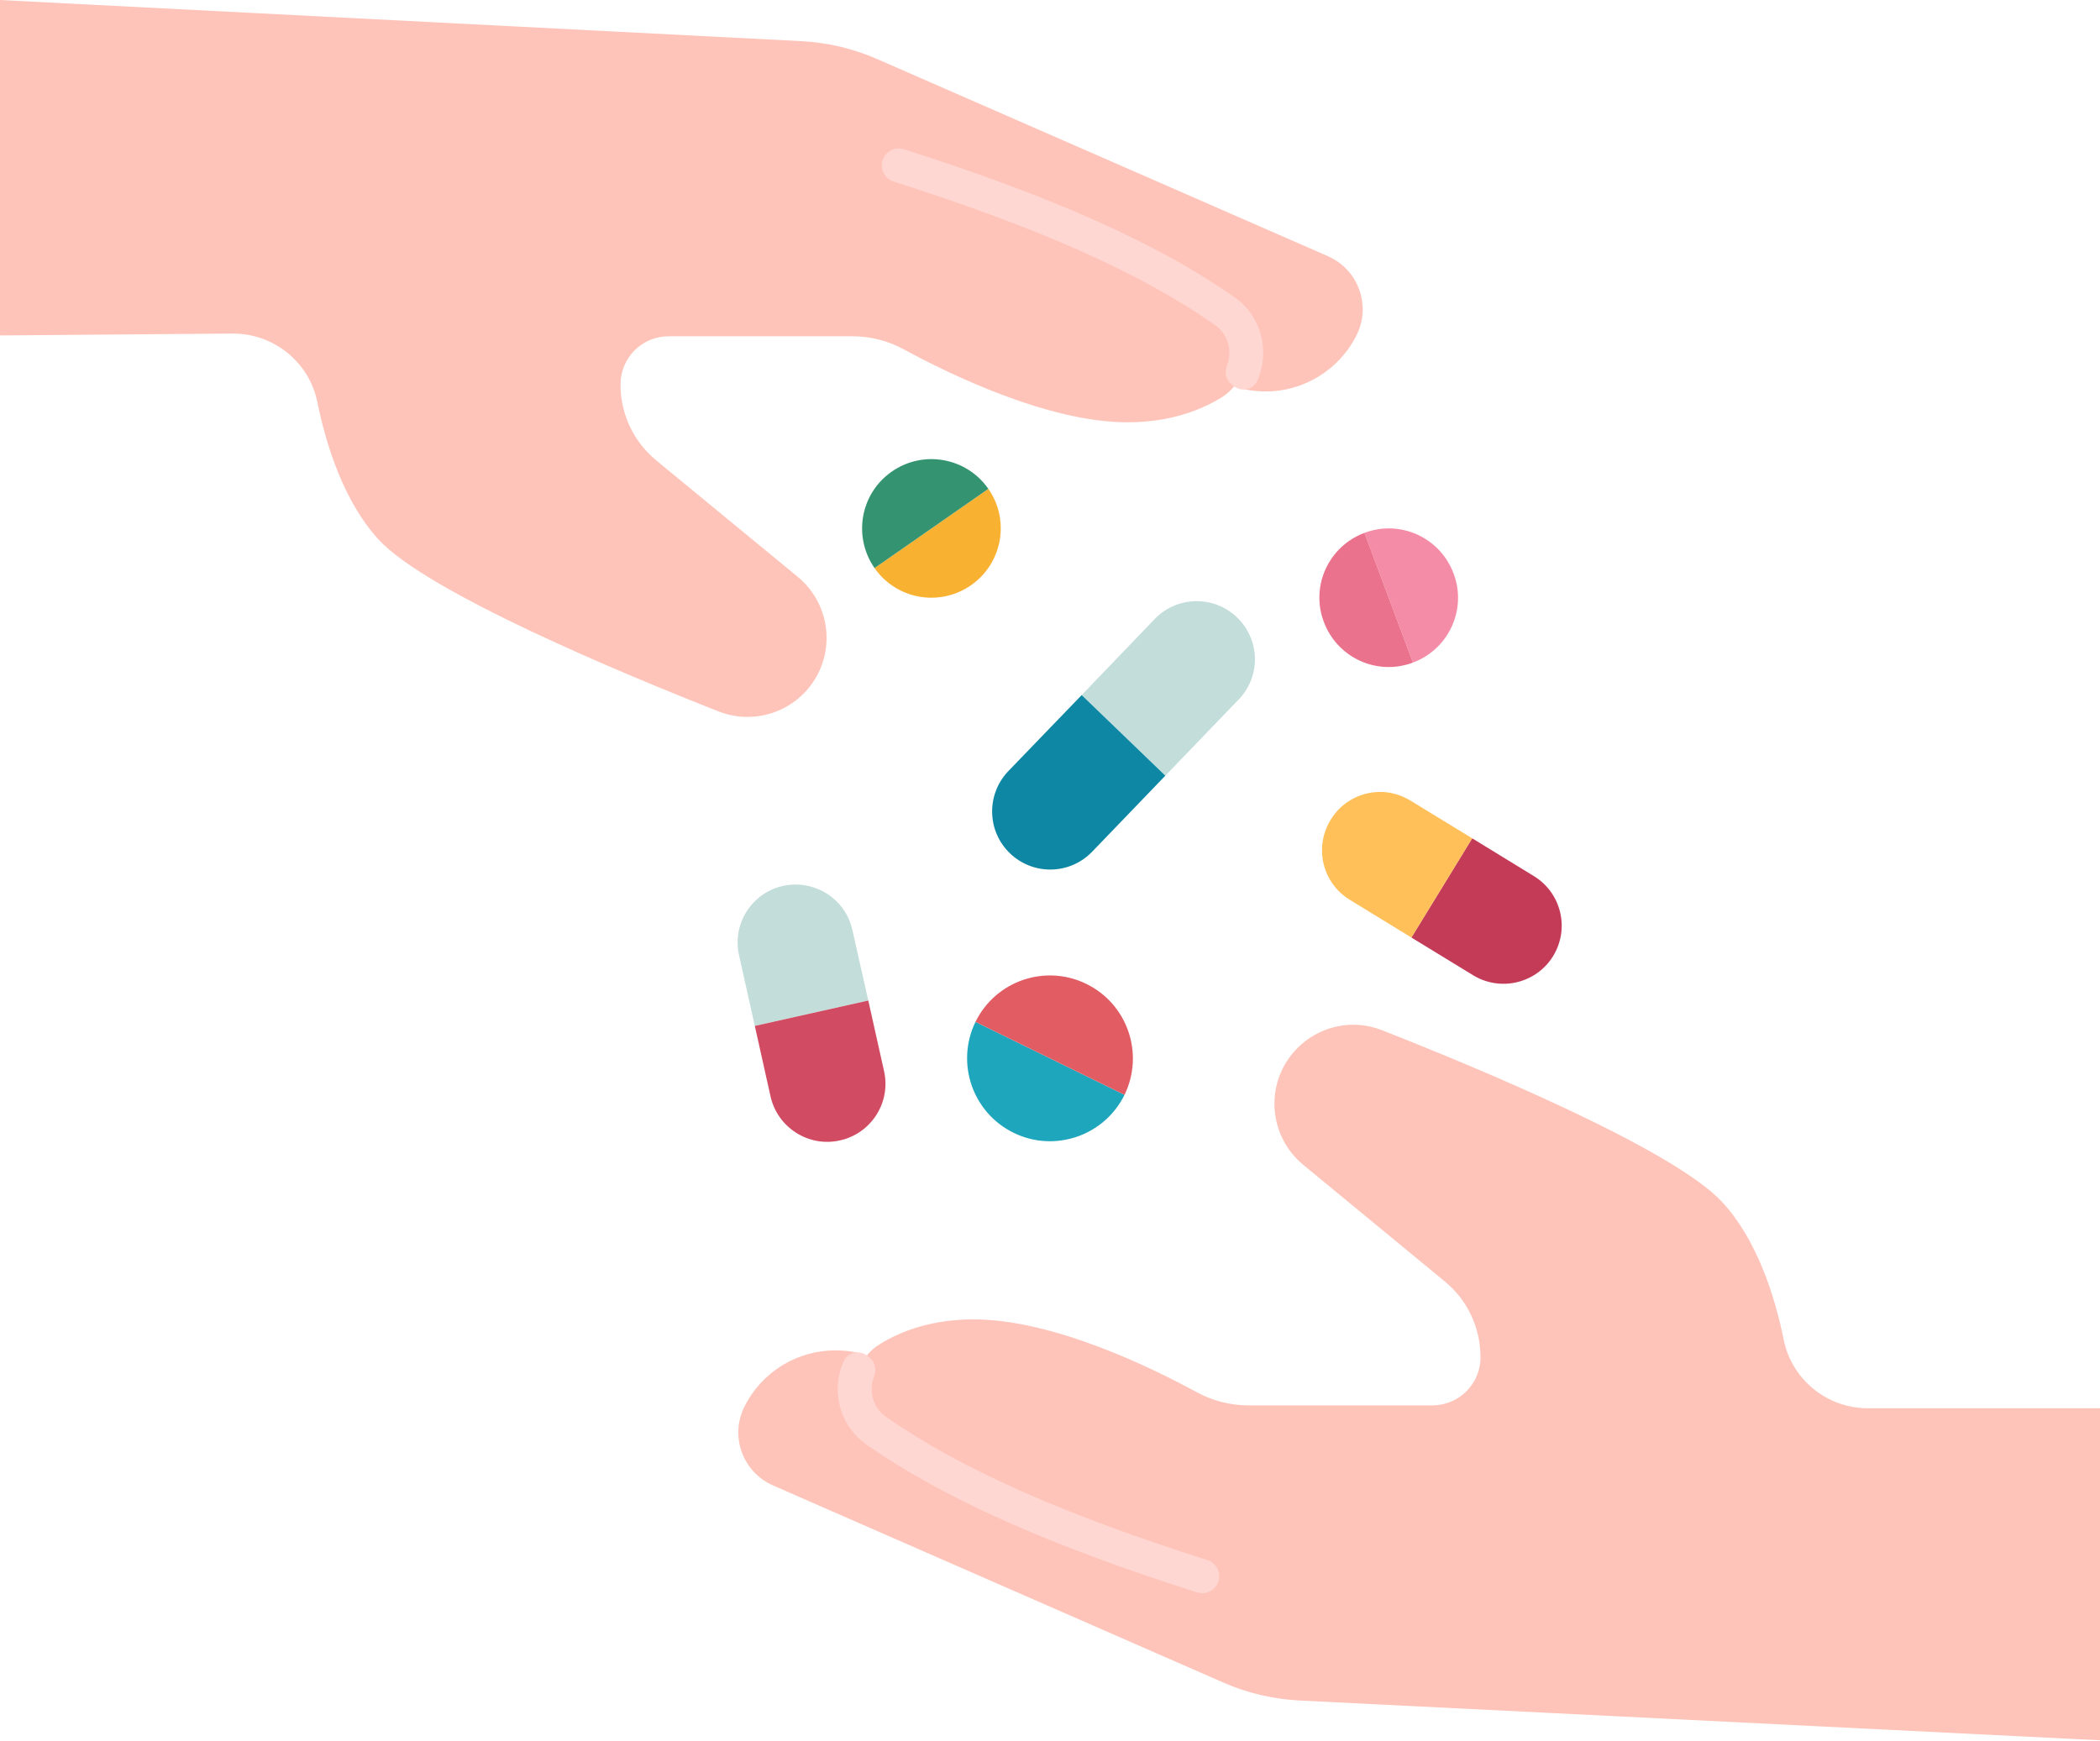 <?xml version="1.0" encoding="UTF-8"?><svg xmlns="http://www.w3.org/2000/svg" xmlns:xlink="http://www.w3.org/1999/xlink" height="102.8" preserveAspectRatio="xMidYMid meet" version="1.0" viewBox="0.0 0.0 124.0 102.8" width="124.0" zoomAndPan="magnify"><g><g><g><path d="M57.6,60.35l8.8,4.31c-1.19,2.42-4.13,3.43-6.55,2.24C57.42,65.71,56.42,62.78,57.6,60.35z" fill="#1ea6bc"/></g><g><path d="M64.15,58.11c2.43,1.19,3.43,4.12,2.25,6.55l-8.8-4.31C58.79,57.92,61.73,56.92,64.15,58.11z" fill="#e15c63"/></g><g><path d="M58.36,28.87c1.29,1.85,0.83,4.4-1.02,5.69c-1.86,1.3-4.41,0.84-5.7-1.01L58.36,28.87z" fill="#f9b132"/></g><g><path d="M58.36,28.87l-6.72,4.68c-1.29-1.86-0.84-4.41,1.02-5.7C54.51,26.56,57.06,27.01,58.36,28.87z" fill="#349370"/></g><g><path d="M85.83,33.87c0.8,2.11-0.28,4.47-2.4,5.26l-2.86-7.66C82.68,30.67,85.04,31.75,85.83,33.87z" fill="#f48ca7"/></g><g><path d="M80.57,31.47l2.86,7.66c-2.11,0.8-4.47-0.28-5.26-2.4C77.37,34.62,78.45,32.26,80.57,31.47z" fill="#ea728c"/></g><g><path d="M90.57,51.74c1.62,0.99,2.13,3.1,1.14,4.72s-3.11,2.12-4.72,1.14l-3.65-2.23l3.59-5.86L90.57,51.74 z" fill="#c43b58"/></g><g><path d="M86.93,49.51l-3.59,5.86l-3.64-2.23c-1.62-0.99-2.12-3.1-1.13-4.72c0.64-1.06,1.77-1.65,2.93-1.65 c0.61,0,1.22,0.17,1.78,0.51L86.93,49.51z" fill="#ffc05a"/></g><g><path d="M74.1,38.94c0,0.85-0.32,1.71-0.96,2.37l-4.33,4.5l-4.94-4.76l4.32-4.5 c1.32-1.36,3.49-1.4,4.85-0.09C73.74,37.13,74.1,38.03,74.1,38.94z" fill="#c3ddda"/></g><g><path d="M63.87,41.05l4.94,4.76l-4.32,4.49c-1.32,1.37-3.49,1.41-4.86,0.09c-1.36-1.31-1.4-3.48-0.09-4.85 L63.87,41.05z" fill="#0d87a3"/></g><g><path d="M51.27,59.09l-6.7,1.5l-0.93-4.17c-0.42-1.85,0.74-3.68,2.59-4.1c0.25-0.06,0.5-0.08,0.75-0.08 c1.57,0,3,1.08,3.35,2.68L51.27,59.09z" fill="#c3ddda"/></g><g><path d="M52.2,63.25c0.42,1.85-0.75,3.69-2.6,4.1c-1.85,0.42-3.68-0.75-4.1-2.59l-0.93-4.17l6.7-1.5 L52.2,63.25z" fill="#d14b62"/></g><g><path d="M51.19,80.05c0.2-0.26,0.47-0.49,0.78-0.68c1.31-0.8,3.12-1.45,5.52-1.45 c4.71,0,10.55,2.87,13.17,4.3C71.6,82.73,72.65,83,73.72,83h10.85c1.58,0,2.85-1.27,2.85-2.84c0-1.74-0.77-3.39-2.12-4.49 l-8.35-6.88c-2.03-1.68-2.28-4.71-0.53-6.69c0.9-1.02,2.19-1.58,3.49-1.58c0.58,0,1.16,0.11,1.71,0.33 c5.61,2.2,17.22,7.03,20.09,10.16c2.04,2.22,3.09,5.53,3.62,8.14c0.49,2.35,2.57,4.02,4.97,4.02H124v19.61l-47.26-2.35 c-1.54-0.08-3.07-0.43-4.48-1.05L45.65,87.73c-1.8-0.79-2.57-2.91-1.69-4.66c1.04-2.08,3.14-3.32,5.37-3.32 c0.56,0,1.13,0.07,1.69,0.24L51.19,80.05z" fill="#fec4b9"/></g><g><path d="M72.87,22.82c-0.21,0.26-0.47,0.49-0.78,0.68c-1.31,0.79-3.12,1.44-5.52,1.44 c-4.71,0-10.55-2.87-13.17-4.29c-0.94-0.52-1.99-0.79-3.06-0.79H39.49c-1.58,0-2.85,1.27-2.85,2.85c0,1.74,0.77,3.38,2.12,4.49 l8.35,6.87c2.03,1.68,2.28,4.71,0.53,6.69c-0.91,1.03-2.19,1.58-3.51,1.58c-0.57,0-1.14-0.11-1.69-0.32 c-5.61-2.21-17.22-7.03-20.09-10.16c-2.04-2.23-3.09-5.54-3.62-8.15c-0.49-2.34-2.57-4.01-4.97-4.01L0,19.81V0l47.32,2.43 c1.54,0.08,3.07,0.44,4.48,1.06l26.61,11.64c1.8,0.79,2.57,2.92,1.69,4.67c-1.04,2.07-3.14,3.32-5.36,3.32 c-0.57,0-1.14-0.08-1.7-0.25L72.87,22.82z" fill="#fec4b9"/></g><g fill="#ffd7d2"><path d="M71.293,92.137c-8.594-2.733-14.62-5.418-18.961-8.447c-0.469-0.327-0.769-0.815-0.844-1.375 c-0.047-0.349-0.004-0.701,0.119-1.025c0.148-0.388,0.081-0.824-0.238-1.09l-0.141-0.118c-0.469-0.392-1.187-0.219-1.427,0.343 c-0.288,0.673-0.394,1.418-0.295,2.155c0.15,1.122,0.747,2.099,1.682,2.751c4.512,3.147,10.708,5.916,19.5,8.713 c0.101,0.032,0.203,0.047,0.304,0.047c0.424,0,0.817-0.271,0.953-0.697C72.111,92.867,71.82,92.305,71.293,92.137z" fill="inherit"/><path d="M74.555,20.301c-0.148-1.127-0.747-2.108-1.682-2.761c-4.507-3.153-10.703-5.925-19.5-8.724 c-0.528-0.168-1.088,0.124-1.256,0.65c-0.167,0.526,0.124,1.088,0.65,1.256c8.599,2.735,14.624,5.422,18.961,8.457 c0.471,0.328,0.771,0.819,0.845,1.383c0.046,0.349,0.003,0.7-0.119,1.021c-0.147,0.385-0.082,0.816,0.233,1.081l0.152,0.127 c0.465,0.391,1.179,0.222,1.419-0.336C74.545,21.785,74.653,21.04,74.555,20.301z" fill="inherit"/></g></g></g></svg>